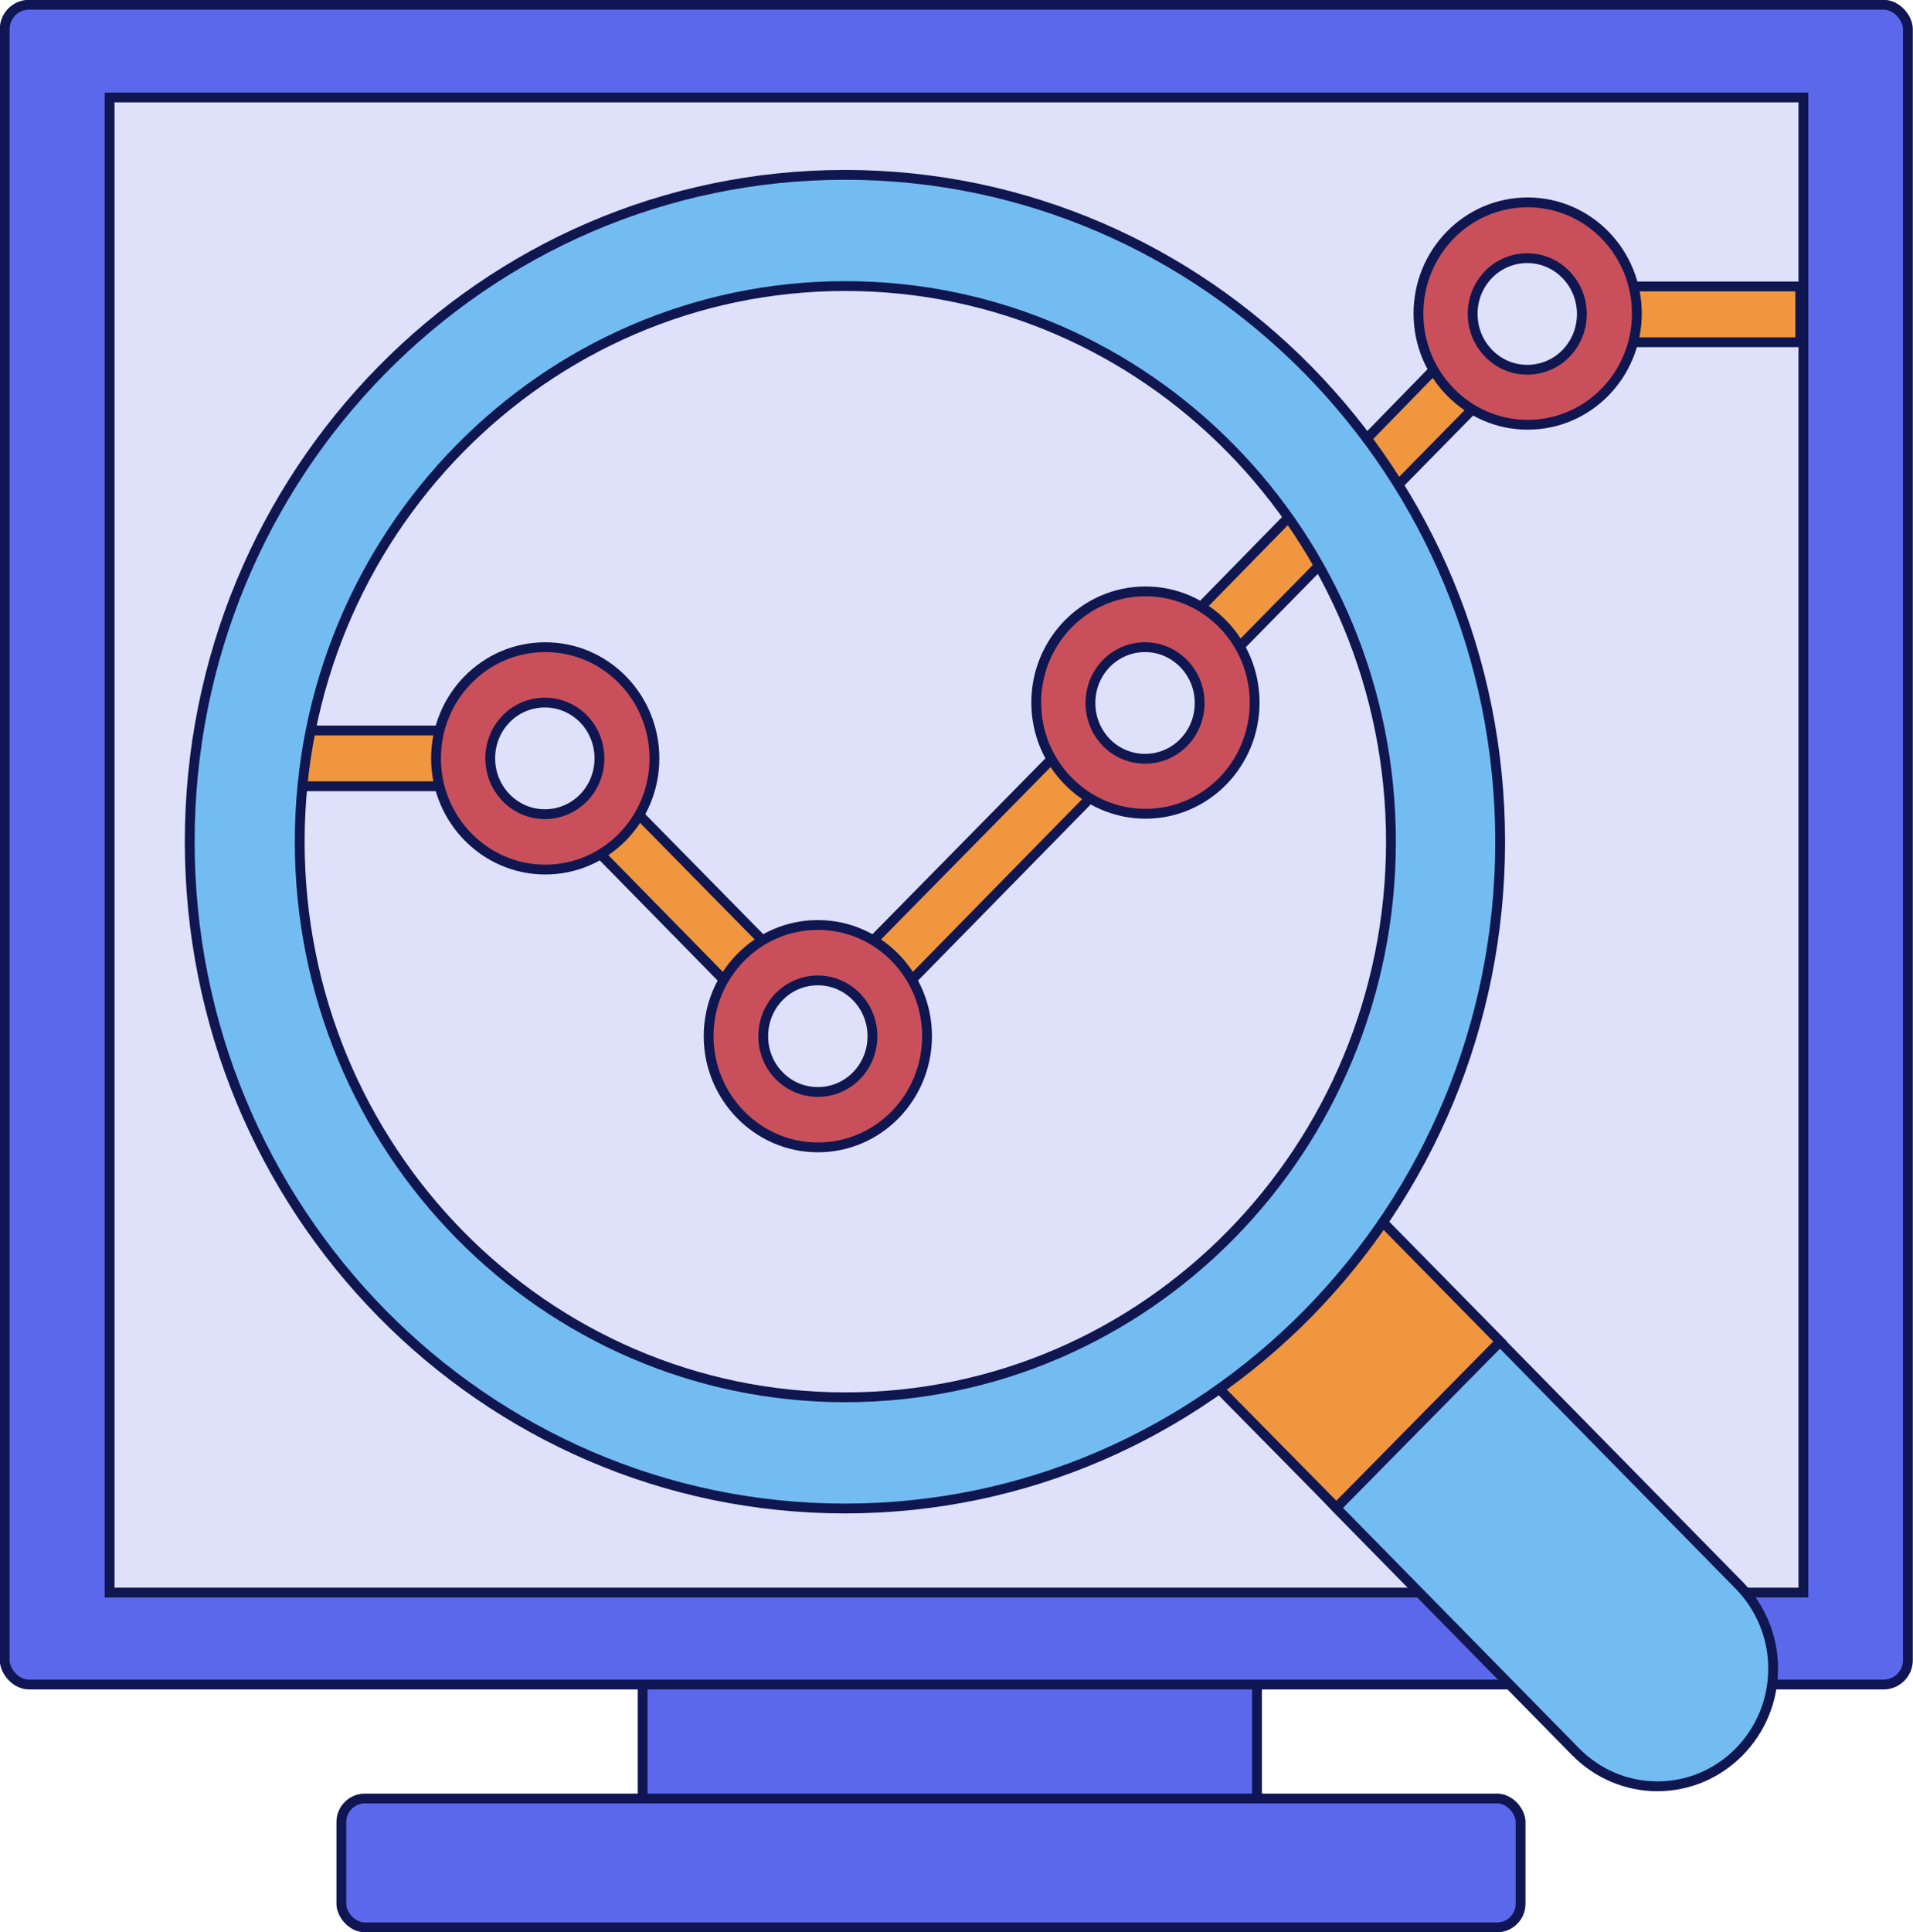 <?xml version="1.0" encoding="utf-8"?>
<svg xmlns="http://www.w3.org/2000/svg" data-name="Layer 2" id="Layer_2" viewBox="0 0 48.7 49.17">
  <defs>
    <style>
      .cls-1 {
        stroke-width: 0px;
      }

      .cls-1, .cls-2 {
        fill: #dee1f9;
      }

      .cls-3 {
        fill: #5c68ec;
        stroke: #0f1653;
      }

      .cls-3, .cls-4, .cls-2, .cls-5, .cls-6 {
        stroke-miterlimit: 10;
        stroke-width: .25px;
      }

      .cls-4 {
        fill: #ef963f;
      }

      .cls-4, .cls-2, .cls-5, .cls-6 {
        stroke: #101750;
      }

      .cls-5 {
        fill: #73bcf2;
      }

      .cls-6 {
        fill: #c9505b;
      }
    </style>
  </defs>
  <g data-name="Layer 1" id="Layer_1-2">
    <g>
      <rect class="cls-3" height="3.28" width="15.64" x="16.36" y="42.51"/>
      <rect class="cls-3" height="3.28" rx=".6" ry=".6" width="30.02" x="8.69" y="45.77"/>
      <rect class="cls-3" height="42.75" rx=".62" ry=".62" width="48.45" x=".12" y=".12"/>
      <rect class="cls-2" height="38.05" width="43.12" x="2.79" y="2.48"/>
      <g>
        <path class="cls-5" d="M33.66,37.99l4.53-3.84,6.08,6.19c.55.56.87,1.32.87,2.12h0c0,1.66-1.32,3-2.95,3h0c-.78,0-1.53-.32-2.08-.88l-6.08-6.19-.36-.39Z"/>
        <polygon class="cls-4" points="38.19 34.14 34.02 38.37 30.55 34.85 34.71 30.6 38.19 34.14"/>
        <ellipse class="cls-1" cx="21.51" cy="21.42" rx="13.89" ry="14.14"/>
        <g>
          <polygon class="cls-4" points="19.92 24.45 18.94 25.46 14.77 21.21 15.75 20.21 19.92 24.45"/>
          <polygon class="cls-4" points="28.26 19.79 22.7 25.46 21.72 24.45 27.28 18.8 28.26 19.79"/>
          <rect class="cls-4" height="1.42" width="4.86" x="40.97" y="7.29"/>
          <rect class="cls-4" height="1.42" width="4.17" x="7.62" y="18.59"/>
          <polygon class="cls-4" points="37.98 9.91 35.21 12.73 34.23 11.74 37 8.9 37.98 9.91"/>
        </g>
        <g>
          <path class="cls-6" d="M13.88,22.13c-1.53,0-2.78-1.27-2.78-2.83s1.24-2.83,2.78-2.83,2.78,1.27,2.78,2.83c0,1.56-1.24,2.83-2.78,2.83ZM13.87,17.88c-.77,0-1.39.63-1.39,1.42,0,.78.62,1.42,1.39,1.42s1.39-.63,1.39-1.42-.62-1.42-1.39-1.42Z"/>
          <path class="cls-6" d="M20.82,29.2c-1.53,0-2.78-1.27-2.78-2.83,0-1.56,1.24-2.83,2.78-2.83s2.78,1.27,2.78,2.83c0,1.56-1.24,2.83-2.78,2.83ZM20.82,24.95c-.77,0-1.39.63-1.39,1.42s.62,1.42,1.39,1.42,1.39-.63,1.39-1.42c0-.78-.62-1.42-1.39-1.42Z"/>
          <path class="cls-6" d="M38.89,10.81c-1.53,0-2.78-1.27-2.78-2.83,0-1.56,1.24-2.83,2.78-2.83s2.78,1.27,2.78,2.83c0,1.56-1.24,2.83-2.78,2.83ZM38.88,6.57c-.77,0-1.39.63-1.39,1.42,0,.78.62,1.42,1.39,1.42s1.39-.63,1.39-1.42c0-.78-.62-1.42-1.39-1.42Z"/>
        </g>
        <polygon class="cls-4" points="33.82 14.15 31.04 16.98 30.06 15.97 32.83 13.14 33.82 14.15"/>
        <g>
          <path class="cls-5" d="M21.51,4.45c-9.21,0-16.68,7.6-16.68,16.97,0,9.37,7.47,16.97,16.68,16.97s16.68-7.6,16.68-16.97c0-9.37-7.47-16.97-16.68-16.97ZM21.52,35.56c-7.67,0-13.89-6.33-13.89-14.14,0-7.81,6.22-14.14,13.89-14.14,7.67,0,13.89,6.34,13.89,14.14,0,7.81-6.22,14.14-13.89,14.14Z"/>
          <path class="cls-6" d="M29.16,20.71c-1.53,0-2.78-1.27-2.78-2.83,0-1.56,1.24-2.83,2.78-2.83s2.78,1.27,2.78,2.83c0,1.56-1.24,2.83-2.78,2.83ZM29.15,16.47c-.77,0-1.39.63-1.39,1.42s.62,1.42,1.39,1.42,1.39-.63,1.39-1.42c0-.78-.62-1.42-1.39-1.42Z"/>
        </g>
      </g>
    </g>
  </g>
</svg>